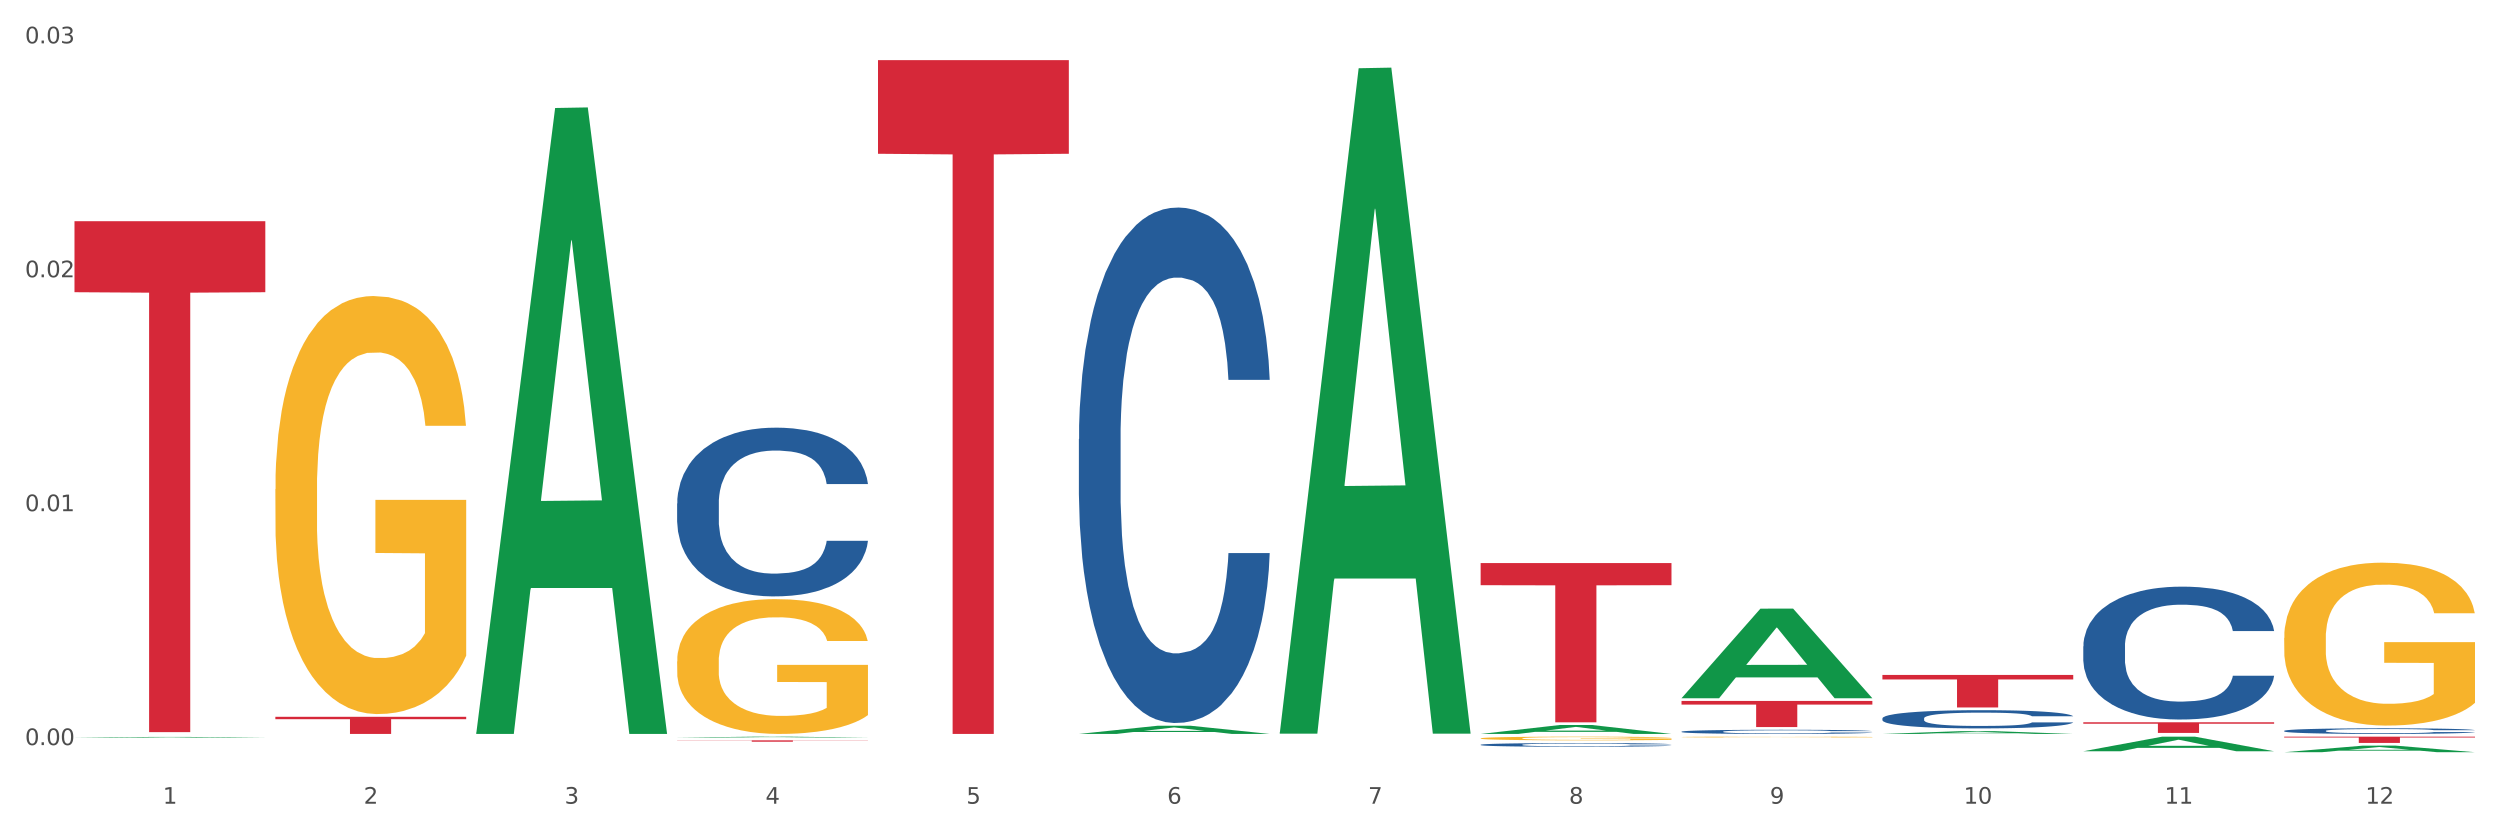 <?xml version="1.0" encoding="utf-8" standalone="no"?>
<!DOCTYPE svg PUBLIC "-//W3C//DTD SVG 1.1//EN"
  "http://www.w3.org/Graphics/SVG/1.1/DTD/svg11.dtd">
<svg xmlns:xlink="http://www.w3.org/1999/xlink" width="1080pt" height="360pt" viewBox="0 0 1080 360" xmlns="http://www.w3.org/2000/svg" version="1.1">
 <rect x="0" y="0" width="1080" height="360" fill="#333333" stroke="none"/>
 <defs>
  <style type="text/css">*{stroke-linejoin: round; stroke-linecap: butt}</style>
 </defs>
 <g id="figure_1">
  <g id="patch_1">
   <path d="M 0 360 
L 1080 360 
L 1080 0 
L 0 0 
z
" style="fill: #ffffff; stroke: #ffffff; stroke-linejoin: miter"/>
  </g>
  <g id="axes_1">
   <g id="matplotlib.axis_1">
    <g id="xtick_1">
     <g id="text_1">
      <!-- 1 -->
      <g style="fill: #4d4d4d" transform="translate(70.342 347.204) scale(0.096 -0.096)">
       <defs>
        <path id="DejaVuSans-31" d="M 794 531 
L 1825 531 
L 1825 4091 
L 703 3866 
L 703 4441 
L 1819 4666 
L 2450 4666 
L 2450 531 
L 3481 531 
L 3481 0 
L 794 0 
L 794 531 
z
" transform="scale(0.016)"/>
       </defs>
       <use xlink:href="#DejaVuSans-31"/>
      </g>
     </g>
    </g>
    <g id="xtick_2">
     <g id="text_2">
      <!-- 2 -->
      <g style="fill: #4d4d4d" transform="translate(157.122 347.204) scale(0.096 -0.096)">
       <defs>
        <path id="DejaVuSans-32" d="M 1228 531 
L 3431 531 
L 3431 0 
L 469 0 
L 469 531 
Q 828 903 1448 1529 
Q 2069 2156 2228 2338 
Q 2531 2678 2651 2914 
Q 2772 3150 2772 3378 
Q 2772 3750 2511 3984 
Q 2250 4219 1831 4219 
Q 1534 4219 1204 4116 
Q 875 4013 500 3803 
L 500 4441 
Q 881 4594 1212 4672 
Q 1544 4750 1819 4750 
Q 2544 4750 2975 4387 
Q 3406 4025 3406 3419 
Q 3406 3131 3298 2873 
Q 3191 2616 2906 2266 
Q 2828 2175 2409 1742 
Q 1991 1309 1228 531 
z
" transform="scale(0.016)"/>
       </defs>
       <use xlink:href="#DejaVuSans-32"/>
      </g>
     </g>
    </g>
    <g id="xtick_3">
     <g id="text_3">
      <!-- 3 -->
      <g style="fill: #4d4d4d" transform="translate(243.902 347.204) scale(0.096 -0.096)">
       <defs>
        <path id="DejaVuSans-33" d="M 2597 2516 
Q 3050 2419 3304 2112 
Q 3559 1806 3559 1356 
Q 3559 666 3084 287 
Q 2609 -91 1734 -91 
Q 1441 -91 1130 -33 
Q 819 25 488 141 
L 488 750 
Q 750 597 1062 519 
Q 1375 441 1716 441 
Q 2309 441 2620 675 
Q 2931 909 2931 1356 
Q 2931 1769 2642 2001 
Q 2353 2234 1838 2234 
L 1294 2234 
L 1294 2753 
L 1863 2753 
Q 2328 2753 2575 2939 
Q 2822 3125 2822 3475 
Q 2822 3834 2567 4026 
Q 2313 4219 1838 4219 
Q 1578 4219 1281 4162 
Q 984 4106 628 3988 
L 628 4550 
Q 988 4650 1302 4700 
Q 1616 4750 1894 4750 
Q 2613 4750 3031 4423 
Q 3450 4097 3450 3541 
Q 3450 3153 3228 2886 
Q 3006 2619 2597 2516 
z
" transform="scale(0.016)"/>
       </defs>
       <use xlink:href="#DejaVuSans-33"/>
      </g>
     </g>
    </g>
    <g id="xtick_4">
     <g id="text_4">
      <!-- 4 -->
      <g style="fill: #4d4d4d" transform="translate(330.683 347.204) scale(0.096 -0.096)">
       <defs>
        <path id="DejaVuSans-34" d="M 2419 4116 
L 825 1625 
L 2419 1625 
L 2419 4116 
z
M 2253 4666 
L 3047 4666 
L 3047 1625 
L 3713 1625 
L 3713 1100 
L 3047 1100 
L 3047 0 
L 2419 0 
L 2419 1100 
L 313 1100 
L 313 1709 
L 2253 4666 
z
" transform="scale(0.016)"/>
       </defs>
       <use xlink:href="#DejaVuSans-34"/>
      </g>
     </g>
    </g>
    <g id="xtick_5">
     <g id="text_5">
      <!-- 5 -->
      <g style="fill: #4d4d4d" transform="translate(417.463 347.204) scale(0.096 -0.096)">
       <defs>
        <path id="DejaVuSans-35" d="M 691 4666 
L 3169 4666 
L 3169 4134 
L 1269 4134 
L 1269 2991 
Q 1406 3038 1543 3061 
Q 1681 3084 1819 3084 
Q 2600 3084 3056 2656 
Q 3513 2228 3513 1497 
Q 3513 744 3044 326 
Q 2575 -91 1722 -91 
Q 1428 -91 1123 -41 
Q 819 9 494 109 
L 494 744 
Q 775 591 1075 516 
Q 1375 441 1709 441 
Q 2250 441 2565 725 
Q 2881 1009 2881 1497 
Q 2881 1984 2565 2268 
Q 2250 2553 1709 2553 
Q 1456 2553 1204 2497 
Q 953 2441 691 2322 
L 691 4666 
z
" transform="scale(0.016)"/>
       </defs>
       <use xlink:href="#DejaVuSans-35"/>
      </g>
     </g>
    </g>
    <g id="xtick_6">
     <g id="text_6">
      <!-- 6 -->
      <g style="fill: #4d4d4d" transform="translate(504.243 347.204) scale(0.096 -0.096)">
       <defs>
        <path id="DejaVuSans-36" d="M 2113 2584 
Q 1688 2584 1439 2293 
Q 1191 2003 1191 1497 
Q 1191 994 1439 701 
Q 1688 409 2113 409 
Q 2538 409 2786 701 
Q 3034 994 3034 1497 
Q 3034 2003 2786 2293 
Q 2538 2584 2113 2584 
z
M 3366 4563 
L 3366 3988 
Q 3128 4100 2886 4159 
Q 2644 4219 2406 4219 
Q 1781 4219 1451 3797 
Q 1122 3375 1075 2522 
Q 1259 2794 1537 2939 
Q 1816 3084 2150 3084 
Q 2853 3084 3261 2657 
Q 3669 2231 3669 1497 
Q 3669 778 3244 343 
Q 2819 -91 2113 -91 
Q 1303 -91 875 529 
Q 447 1150 447 2328 
Q 447 3434 972 4092 
Q 1497 4750 2381 4750 
Q 2619 4750 2861 4703 
Q 3103 4656 3366 4563 
z
" transform="scale(0.016)"/>
       </defs>
       <use xlink:href="#DejaVuSans-36"/>
      </g>
     </g>
    </g>
    <g id="xtick_7">
     <g id="text_7">
      <!-- 7 -->
      <g style="fill: #4d4d4d" transform="translate(591.024 347.204) scale(0.096 -0.096)">
       <defs>
        <path id="DejaVuSans-37" d="M 525 4666 
L 3525 4666 
L 3525 4397 
L 1831 0 
L 1172 0 
L 2766 4134 
L 525 4134 
L 525 4666 
z
" transform="scale(0.016)"/>
       </defs>
       <use xlink:href="#DejaVuSans-37"/>
      </g>
     </g>
    </g>
    <g id="xtick_8">
     <g id="text_8">
      <!-- 8 -->
      <g style="fill: #4d4d4d" transform="translate(677.804 347.204) scale(0.096 -0.096)">
       <defs>
        <path id="DejaVuSans-38" d="M 2034 2216 
Q 1584 2216 1326 1975 
Q 1069 1734 1069 1313 
Q 1069 891 1326 650 
Q 1584 409 2034 409 
Q 2484 409 2743 651 
Q 3003 894 3003 1313 
Q 3003 1734 2745 1975 
Q 2488 2216 2034 2216 
z
M 1403 2484 
Q 997 2584 770 2862 
Q 544 3141 544 3541 
Q 544 4100 942 4425 
Q 1341 4750 2034 4750 
Q 2731 4750 3128 4425 
Q 3525 4100 3525 3541 
Q 3525 3141 3298 2862 
Q 3072 2584 2669 2484 
Q 3125 2378 3379 2068 
Q 3634 1759 3634 1313 
Q 3634 634 3220 271 
Q 2806 -91 2034 -91 
Q 1263 -91 848 271 
Q 434 634 434 1313 
Q 434 1759 690 2068 
Q 947 2378 1403 2484 
z
M 1172 3481 
Q 1172 3119 1398 2916 
Q 1625 2713 2034 2713 
Q 2441 2713 2670 2916 
Q 2900 3119 2900 3481 
Q 2900 3844 2670 4047 
Q 2441 4250 2034 4250 
Q 1625 4250 1398 4047 
Q 1172 3844 1172 3481 
z
" transform="scale(0.016)"/>
       </defs>
       <use xlink:href="#DejaVuSans-38"/>
      </g>
     </g>
    </g>
    <g id="xtick_9">
     <g id="text_9">
      <!-- 9 -->
      <g style="fill: #4d4d4d" transform="translate(764.584 347.204) scale(0.096 -0.096)">
       <defs>
        <path id="DejaVuSans-39" d="M 703 97 
L 703 672 
Q 941 559 1184 500 
Q 1428 441 1663 441 
Q 2288 441 2617 861 
Q 2947 1281 2994 2138 
Q 2813 1869 2534 1725 
Q 2256 1581 1919 1581 
Q 1219 1581 811 2004 
Q 403 2428 403 3163 
Q 403 3881 828 4315 
Q 1253 4750 1959 4750 
Q 2769 4750 3195 4129 
Q 3622 3509 3622 2328 
Q 3622 1225 3098 567 
Q 2575 -91 1691 -91 
Q 1453 -91 1209 -44 
Q 966 3 703 97 
z
M 1959 2075 
Q 2384 2075 2632 2365 
Q 2881 2656 2881 3163 
Q 2881 3666 2632 3958 
Q 2384 4250 1959 4250 
Q 1534 4250 1286 3958 
Q 1038 3666 1038 3163 
Q 1038 2656 1286 2365 
Q 1534 2075 1959 2075 
z
" transform="scale(0.016)"/>
       </defs>
       <use xlink:href="#DejaVuSans-39"/>
      </g>
     </g>
    </g>
    <g id="xtick_10">
     <g id="text_10">
      <!-- 10 -->
      <g style="fill: #4d4d4d" transform="translate(848.311 347.204) scale(0.096 -0.096)">
       <defs>
        <path id="DejaVuSans-30" d="M 2034 4250 
Q 1547 4250 1301 3770 
Q 1056 3291 1056 2328 
Q 1056 1369 1301 889 
Q 1547 409 2034 409 
Q 2525 409 2770 889 
Q 3016 1369 3016 2328 
Q 3016 3291 2770 3770 
Q 2525 4250 2034 4250 
z
M 2034 4750 
Q 2819 4750 3233 4129 
Q 3647 3509 3647 2328 
Q 3647 1150 3233 529 
Q 2819 -91 2034 -91 
Q 1250 -91 836 529 
Q 422 1150 422 2328 
Q 422 3509 836 4129 
Q 1250 4750 2034 4750 
z
" transform="scale(0.016)"/>
       </defs>
       <use xlink:href="#DejaVuSans-31"/>
       <use xlink:href="#DejaVuSans-30" transform="translate(63.623 0)"/>
      </g>
     </g>
    </g>
    <g id="xtick_11">
     <g id="text_11">
      <!-- 11 -->
      <g style="fill: #4d4d4d" transform="translate(935.091 347.204) scale(0.096 -0.096)">
       <use xlink:href="#DejaVuSans-31"/>
       <use xlink:href="#DejaVuSans-31" transform="translate(63.623 0)"/>
      </g>
     </g>
    </g>
    <g id="xtick_12">
     <g id="text_12">
      <!-- 12 -->
      <g style="fill: #4d4d4d" transform="translate(1021.871 347.204) scale(0.096 -0.096)">
       <use xlink:href="#DejaVuSans-31"/>
       <use xlink:href="#DejaVuSans-32" transform="translate(63.623 0)"/>
      </g>
     </g>
    </g>
    <g id="xtick_13"/>
    <g id="xtick_14"/>
    <g id="xtick_15"/>
    <g id="xtick_16"/>
    <g id="xtick_17"/>
    <g id="xtick_18"/>
    <g id="xtick_19"/>
    <g id="xtick_20"/>
    <g id="xtick_21"/>
    <g id="xtick_22"/>
    <g id="xtick_23"/>
   </g>
   <g id="matplotlib.axis_2">
    <g id="ytick_1">
     <g id="text_13">
      <!-- 0.00 -->
      <g style="fill: #4d4d4d" transform="translate(10.8 321.88) scale(0.096 -0.096)">
       <defs>
        <path id="DejaVuSans-2e" d="M 684 794 
L 1344 794 
L 1344 0 
L 684 0 
L 684 794 
z
" transform="scale(0.016)"/>
       </defs>
       <use xlink:href="#DejaVuSans-30"/>
       <use xlink:href="#DejaVuSans-2e" transform="translate(63.623 0)"/>
       <use xlink:href="#DejaVuSans-30" transform="translate(95.41 0)"/>
       <use xlink:href="#DejaVuSans-30" transform="translate(159.033 0)"/>
      </g>
     </g>
    </g>
    <g id="ytick_2">
     <g id="text_14">
      <!-- 0.01 -->
      <g style="fill: #4d4d4d" transform="translate(10.8 220.83) scale(0.096 -0.096)">
       <use xlink:href="#DejaVuSans-30"/>
       <use xlink:href="#DejaVuSans-2e" transform="translate(63.623 0)"/>
       <use xlink:href="#DejaVuSans-30" transform="translate(95.41 0)"/>
       <use xlink:href="#DejaVuSans-31" transform="translate(159.033 0)"/>
      </g>
     </g>
    </g>
    <g id="ytick_3">
     <g id="text_15">
      <!-- 0.02 -->
      <g style="fill: #4d4d4d" transform="translate(10.8 119.781) scale(0.096 -0.096)">
       <use xlink:href="#DejaVuSans-30"/>
       <use xlink:href="#DejaVuSans-2e" transform="translate(63.623 0)"/>
       <use xlink:href="#DejaVuSans-30" transform="translate(95.41 0)"/>
       <use xlink:href="#DejaVuSans-32" transform="translate(159.033 0)"/>
      </g>
     </g>
    </g>
    <g id="ytick_4">
     <g id="text_16">
      <!-- 0.03 -->
      <g style="fill: #4d4d4d" transform="translate(10.8 18.732) scale(0.096 -0.096)">
       <use xlink:href="#DejaVuSans-30"/>
       <use xlink:href="#DejaVuSans-2e" transform="translate(63.623 0)"/>
       <use xlink:href="#DejaVuSans-30" transform="translate(95.41 0)"/>
       <use xlink:href="#DejaVuSans-33" transform="translate(159.033 0)"/>
      </g>
     </g>
    </g>
    <g id="ytick_5"/>
    <g id="ytick_6"/>
    <g id="ytick_7"/>
   </g>
   <g id="PolyCollection_1">
    <path d="M 32.175 318.748 
L 32.26 318.748 
L 66.256 318.342 
L 80.365 318.342 
L 114.616 318.749 
L 98.298 318.749 
L 90.904 318.654 
L 55.803 318.654 
L 55.548 318.656 
L 48.408 318.749 
L 32.175 318.749 
L 32.175 318.748 
L 60.222 318.598 
L 86.484 318.597 
L 73.481 318.429 
L 73.311 318.428 
L 73.141 318.429 
L 60.137 318.597 
L 60.222 318.598 
L 32.175 318.748 
z
" clip-path="url(#p2a3e5a980e)" style="fill: #109648"/>
    <path d="M 726.418 318.399 
L 726.515 318.399 
L 726.515 318.387 
L 726.71 318.377 
L 727.683 318.352 
L 729.143 318.332 
L 730.214 318.321 
L 731.284 318.312 
L 732.55 318.303 
L 734.107 318.294 
L 736.93 318.28 
L 738.682 318.273 
L 740.823 318.266 
L 744.716 318.255 
L 747.539 318.25 
L 750.459 318.245 
L 755.228 318.239 
L 758.343 318.236 
L 761.652 318.234 
L 765.643 318.233 
L 768.66 318.232 
L 775.279 318.233 
L 780.924 318.236 
L 783.65 318.239 
L 787.154 318.243 
L 789.003 318.245 
L 792.02 318.251 
L 795.135 318.257 
L 797.276 318.263 
L 800.488 318.275 
L 802.922 318.286 
L 805.16 318.3 
L 806.328 318.309 
L 807.204 318.318 
L 807.983 318.328 
L 808.762 318.345 
L 791.242 318.345 
L 790.56 318.333 
L 789.49 318.322 
L 787.932 318.312 
L 786.57 318.305 
L 784.234 318.297 
L 782.092 318.291 
L 779.854 318.287 
L 777.128 318.284 
L 774.987 318.283 
L 771.97 318.281 
L 766.032 318.282 
L 762.042 318.284 
L 759.316 318.287 
L 757.564 318.29 
L 756.007 318.294 
L 754.255 318.298 
L 752.211 318.305 
L 750.751 318.312 
L 749.291 318.319 
L 748.123 318.327 
L 747.052 318.337 
L 746.176 318.346 
L 745.495 318.357 
L 744.911 318.369 
L 744.424 318.39 
L 744.424 318.435 
L 744.619 318.445 
L 745.106 318.459 
L 745.69 318.469 
L 746.663 318.481 
L 747.539 318.49 
L 749.194 318.501 
L 751.043 318.511 
L 752.503 318.518 
L 753.963 318.523 
L 756.494 318.53 
L 759.316 318.536 
L 761.75 318.54 
L 765.059 318.543 
L 767.298 318.544 
L 769.244 318.545 
L 774.014 318.545 
L 777.42 318.544 
L 781.216 318.542 
L 784.136 318.539 
L 786.57 318.535 
L 789.295 318.529 
L 791.047 318.524 
L 791.047 318.455 
L 769.634 318.454 
L 769.634 318.408 
L 808.859 318.408 
L 808.859 318.543 
L 807.204 318.55 
L 805.355 318.556 
L 803.408 318.562 
L 800.488 318.569 
L 796.984 318.575 
L 793.87 318.58 
L 790.56 318.584 
L 786.667 318.588 
L 781.606 318.591 
L 778.491 318.592 
L 774.598 318.593 
L 770.023 318.593 
L 766.032 318.593 
L 762.139 318.591 
L 758.051 318.588 
L 754.06 318.584 
L 751.043 318.58 
L 748.026 318.574 
L 744.814 318.567 
L 742.283 318.561 
L 740.336 318.555 
L 738.195 318.547 
L 735.859 318.537 
L 734.107 318.529 
L 732.55 318.519 
L 730.895 318.507 
L 729.727 318.497 
L 728.559 318.484 
L 727.878 318.475 
L 727.099 318.46 
L 726.515 318.439 
L 726.418 318.399 
z
" clip-path="url(#p2a3e5a980e)" style="fill: #f7b32b"/>
    <path d="M 986.759 275.594 
L 986.856 275.529 
L 986.856 273.215 
L 987.051 271.222 
L 988.024 266.401 
L 989.484 262.416 
L 990.555 260.295 
L 991.625 258.559 
L 992.891 256.824 
L 994.448 255.024 
L 997.271 252.388 
L 999.023 251.038 
L 1001.164 249.624 
L 1005.057 247.567 
L 1007.88 246.41 
L 1010.8 245.446 
L 1015.569 244.289 
L 1018.684 243.775 
L 1021.993 243.389 
L 1025.984 243.132 
L 1029.001 243.068 
L 1035.62 243.26 
L 1041.265 243.839 
L 1043.991 244.289 
L 1047.495 245.06 
L 1049.344 245.575 
L 1052.361 246.603 
L 1055.476 247.953 
L 1057.617 249.11 
L 1060.829 251.296 
L 1063.263 253.481 
L 1065.501 256.181 
L 1066.669 258.045 
L 1067.545 259.781 
L 1068.324 261.773 
L 1069.103 264.923 
L 1051.583 264.923 
L 1050.901 262.673 
L 1049.831 260.552 
L 1048.273 258.495 
L 1046.911 257.209 
L 1044.575 255.602 
L 1042.433 254.574 
L 1040.195 253.802 
L 1037.469 253.16 
L 1035.328 252.838 
L 1032.311 252.581 
L 1026.373 252.645 
L 1022.383 253.16 
L 1019.657 253.802 
L 1017.905 254.381 
L 1016.348 255.024 
L 1014.596 255.924 
L 1012.552 257.274 
L 1011.092 258.495 
L 1009.632 260.038 
L 1008.464 261.58 
L 1007.393 263.38 
L 1006.517 265.309 
L 1005.836 267.301 
L 1005.252 269.744 
L 1004.765 273.794 
L 1004.765 282.6 
L 1004.96 284.593 
L 1005.447 287.228 
L 1006.031 289.221 
L 1007.004 291.599 
L 1007.88 293.206 
L 1009.535 295.52 
L 1011.384 297.449 
L 1012.844 298.67 
L 1014.304 299.699 
L 1016.835 301.113 
L 1019.657 302.27 
L 1022.091 302.977 
L 1025.4 303.62 
L 1027.639 303.877 
L 1029.585 304.005 
L 1034.355 304.005 
L 1037.761 303.813 
L 1041.557 303.363 
L 1044.477 302.784 
L 1046.911 302.077 
L 1049.636 300.92 
L 1051.388 299.827 
L 1051.388 286.393 
L 1029.975 286.328 
L 1029.975 277.393 
L 1069.2 277.393 
L 1069.2 303.62 
L 1067.545 304.97 
L 1065.696 306.191 
L 1063.749 307.284 
L 1060.829 308.634 
L 1057.325 309.919 
L 1054.211 310.819 
L 1050.901 311.591 
L 1047.008 312.298 
L 1041.947 312.94 
L 1038.832 313.198 
L 1034.939 313.39 
L 1030.364 313.455 
L 1026.373 313.326 
L 1022.48 313.005 
L 1018.392 312.426 
L 1014.401 311.591 
L 1011.384 310.755 
L 1008.367 309.726 
L 1005.155 308.377 
L 1002.624 307.091 
L 1000.677 305.934 
L 998.536 304.455 
L 996.2 302.527 
L 994.448 300.791 
L 992.891 298.992 
L 991.236 296.677 
L 990.068 294.685 
L 988.9 292.178 
L 988.219 290.314 
L 987.44 287.421 
L 986.856 283.371 
L 986.759 275.594 
z
" clip-path="url(#p2a3e5a980e)" style="fill: #f7b32b"/>
    <path d="M 986.759 318.232 
L 1069.2 318.232 
L 1069.2 318.609 
L 1036.77 318.612 
L 1036.77 320.943 
L 1018.993 320.943 
L 1018.993 318.612 
L 986.759 318.609 
L 986.759 318.235 
L 986.759 318.232 
z
" clip-path="url(#p2a3e5a980e)" style="fill: #d62839"/>
    <path d="M 899.978 312.01 
L 982.42 312.01 
L 982.42 312.653 
L 949.99 312.657 
L 949.99 316.639 
L 932.213 316.639 
L 932.213 312.657 
L 899.978 312.653 
L 899.978 312.014 
L 899.978 312.01 
z
" clip-path="url(#p2a3e5a980e)" style="fill: #d62839"/>
    <path d="M 813.198 291.566 
L 895.639 291.566 
L 895.639 293.52 
L 863.21 293.533 
L 863.21 305.623 
L 845.432 305.623 
L 845.432 293.533 
L 813.198 293.52 
L 813.198 291.579 
L 813.198 291.566 
z
" clip-path="url(#p2a3e5a980e)" style="fill: #d62839"/>
    <path d="M 726.418 302.814 
L 808.859 302.814 
L 808.859 304.381 
L 776.429 304.392 
L 776.429 314.09 
L 758.652 314.09 
L 758.652 304.392 
L 726.418 304.381 
L 726.418 302.825 
L 726.418 302.814 
z
" clip-path="url(#p2a3e5a980e)" style="fill: #d62839"/>
    <path d="M 639.637 243.242 
L 722.079 243.242 
L 722.079 252.803 
L 689.649 252.867 
L 689.649 312.041 
L 671.872 312.041 
L 671.872 252.867 
L 639.637 252.803 
L 639.637 243.306 
L 639.637 243.242 
z
" clip-path="url(#p2a3e5a980e)" style="fill: #d62839"/>
    <path d="M 379.296 25.977 
L 461.738 25.977 
L 461.738 66.428 
L 429.308 66.702 
L 429.308 317.063 
L 411.531 317.063 
L 411.531 66.702 
L 379.296 66.428 
L 379.296 26.25 
L 379.296 25.977 
z
" clip-path="url(#p2a3e5a980e)" style="fill: #d62839"/>
    <path d="M 292.516 319.829 
L 374.957 319.829 
L 374.957 319.911 
L 342.528 319.912 
L 342.528 320.421 
L 324.75 320.421 
L 324.75 319.912 
L 292.516 319.911 
L 292.516 319.829 
L 292.516 319.829 
z
" clip-path="url(#p2a3e5a980e)" style="fill: #d62839"/>
    <path d="M 118.955 309.653 
L 201.397 309.653 
L 201.397 310.683 
L 168.967 310.69 
L 168.967 317.063 
L 151.189 317.063 
L 151.189 310.69 
L 118.955 310.683 
L 118.955 309.66 
L 118.955 309.653 
z
" clip-path="url(#p2a3e5a980e)" style="fill: #d62839"/>
    <path d="M 32.175 95.561 
L 114.616 95.561 
L 114.616 126.233 
L 82.187 126.44 
L 82.187 316.275 
L 64.409 316.275 
L 64.409 126.44 
L 32.175 126.233 
L 32.175 95.768 
L 32.175 95.561 
z
" clip-path="url(#p2a3e5a980e)" style="fill: #d62839"/>
    <path d="M 292.516 217.503 
L 292.613 217.436 
L 292.613 215.572 
L 292.906 213.042 
L 293.978 208.382 
L 295.342 204.853 
L 297.681 200.725 
L 298.948 198.994 
L 300.604 197.063 
L 304.015 193.934 
L 307.913 191.271 
L 310.641 189.807 
L 312.688 188.874 
L 317.268 187.21 
L 319.899 186.478 
L 322.628 185.878 
L 324.966 185.479 
L 328.864 185.013 
L 331.983 184.813 
L 335.588 184.747 
L 338.609 184.813 
L 342.604 185.08 
L 348.451 185.878 
L 350.693 186.345 
L 353.714 187.143 
L 356.832 188.209 
L 359.366 189.274 
L 362.289 190.805 
L 365.31 192.803 
L 368.233 195.332 
L 370.28 197.663 
L 371.936 200.126 
L 373.398 203.122 
L 374.47 206.384 
L 374.957 209.114 
L 357.124 209.114 
L 356.637 206.651 
L 355.663 203.987 
L 354.688 202.19 
L 353.616 200.725 
L 351.96 199.061 
L 350.498 197.996 
L 348.062 196.731 
L 345.82 195.932 
L 343.969 195.466 
L 341.727 195.066 
L 336.952 194.667 
L 333.542 194.667 
L 331.398 194.8 
L 328.767 195.133 
L 326.525 195.599 
L 323.894 196.398 
L 321.848 197.263 
L 319.802 198.395 
L 318.632 199.194 
L 316.878 200.659 
L 315.709 201.857 
L 314.15 203.921 
L 313.273 205.386 
L 311.713 209.181 
L 311.031 211.977 
L 310.739 213.908 
L 310.544 216.038 
L 310.544 226.424 
L 311.129 231.084 
L 311.616 233.082 
L 312.395 235.345 
L 313.857 238.275 
L 316.001 241.138 
L 318.242 243.201 
L 320.094 244.466 
L 321.848 245.399 
L 323.602 246.131 
L 325.746 246.797 
L 327.5 247.196 
L 330.131 247.596 
L 333.249 247.795 
L 335.686 247.795 
L 340.655 247.462 
L 342.897 247.13 
L 345.041 246.663 
L 347.379 245.931 
L 349.231 245.132 
L 350.303 244.533 
L 352.057 243.268 
L 353.421 241.937 
L 354.591 240.405 
L 355.37 239.074 
L 356.247 237.076 
L 356.929 234.813 
L 357.124 233.614 
L 374.957 233.614 
L 374.568 236.011 
L 373.885 238.341 
L 372.521 241.47 
L 371.449 243.268 
L 369.793 245.465 
L 368.038 247.329 
L 365.602 249.393 
L 363.361 250.924 
L 361.022 252.256 
L 358.489 253.454 
L 353.908 255.119 
L 352.252 255.585 
L 348.744 256.384 
L 346.015 256.85 
L 342.02 257.316 
L 337.927 257.582 
L 333.639 257.649 
L 329.839 257.516 
L 325.648 257.116 
L 323.017 256.717 
L 320.094 256.117 
L 316.683 255.185 
L 313.467 254.054 
L 310.447 252.722 
L 307.621 251.191 
L 304.989 249.46 
L 301.579 246.597 
L 299.045 243.801 
L 297.194 241.204 
L 295.927 239.007 
L 294.66 236.211 
L 293.978 234.28 
L 292.906 229.62 
L 292.516 225.292 
L 292.516 217.503 
z
" clip-path="url(#p2a3e5a980e)" style="fill: #255c99"/>
    <path d="M 466.077 189.713 
L 466.174 189.51 
L 466.174 183.816 
L 466.466 176.088 
L 467.538 161.852 
L 468.903 151.073 
L 471.241 138.465 
L 472.508 133.177 
L 474.165 127.279 
L 477.576 117.721 
L 481.474 109.586 
L 484.202 105.112 
L 486.248 102.265 
L 490.829 97.181 
L 493.46 94.944 
L 496.188 93.114 
L 498.527 91.893 
L 502.425 90.47 
L 505.543 89.86 
L 509.149 89.656 
L 512.17 89.86 
L 516.165 90.673 
L 522.012 93.114 
L 524.253 94.537 
L 527.274 96.978 
L 530.393 100.232 
L 532.926 103.485 
L 535.85 108.163 
L 538.871 114.264 
L 541.794 121.992 
L 543.84 129.11 
L 545.497 136.634 
L 546.959 145.786 
L 548.031 155.751 
L 548.518 164.089 
L 530.685 164.089 
L 530.198 156.564 
L 529.223 148.43 
L 528.249 142.939 
L 527.177 138.465 
L 525.52 133.38 
L 524.058 130.127 
L 521.622 126.263 
L 519.381 123.822 
L 517.529 122.399 
L 515.288 121.178 
L 510.513 119.958 
L 507.102 119.958 
L 504.959 120.365 
L 502.327 121.382 
L 500.086 122.805 
L 497.455 125.246 
L 495.409 127.89 
L 493.362 131.347 
L 492.193 133.787 
L 490.439 138.261 
L 489.269 141.922 
L 487.71 148.226 
L 486.833 152.7 
L 485.274 164.292 
L 484.592 172.834 
L 484.3 178.731 
L 484.105 185.239 
L 484.105 216.965 
L 484.689 231.2 
L 485.177 237.301 
L 485.956 244.216 
L 487.418 253.164 
L 489.562 261.909 
L 491.803 268.213 
L 493.655 272.077 
L 495.409 274.924 
L 497.163 277.161 
L 499.307 279.195 
L 501.061 280.415 
L 503.692 281.636 
L 506.81 282.246 
L 509.246 282.246 
L 514.216 281.229 
L 516.457 280.212 
L 518.601 278.788 
L 520.94 276.551 
L 522.792 274.111 
L 523.864 272.281 
L 525.618 268.417 
L 526.982 264.349 
L 528.151 259.672 
L 528.931 255.605 
L 529.808 249.503 
L 530.49 242.589 
L 530.685 238.928 
L 548.518 238.928 
L 548.128 246.25 
L 547.446 253.367 
L 546.082 262.926 
L 545.01 268.417 
L 543.353 275.128 
L 541.599 280.822 
L 539.163 287.127 
L 536.922 291.804 
L 534.583 295.871 
L 532.049 299.532 
L 527.469 304.616 
L 525.813 306.04 
L 522.304 308.48 
L 519.576 309.904 
L 515.58 311.327 
L 511.488 312.141 
L 507.2 312.344 
L 503.399 311.937 
L 499.209 310.717 
L 496.578 309.497 
L 493.655 307.667 
L 490.244 304.82 
L 487.028 301.362 
L 484.007 297.295 
L 481.181 292.617 
L 478.55 287.33 
L 475.139 278.585 
L 472.606 270.044 
L 470.754 262.112 
L 469.487 255.401 
L 468.221 246.86 
L 467.538 240.962 
L 466.466 226.726 
L 466.077 213.507 
L 466.077 189.713 
z
" clip-path="url(#p2a3e5a980e)" style="fill: #255c99"/>
    <path d="M 639.637 321.724 
L 639.735 321.722 
L 639.735 321.681 
L 640.027 321.625 
L 641.099 321.523 
L 642.463 321.445 
L 644.802 321.354 
L 646.069 321.316 
L 647.726 321.273 
L 651.136 321.204 
L 655.034 321.145 
L 657.763 321.113 
L 659.809 321.092 
L 664.389 321.056 
L 667.02 321.04 
L 669.749 321.026 
L 672.088 321.018 
L 675.986 321.007 
L 679.104 321.003 
L 682.71 321.001 
L 685.73 321.003 
L 689.726 321.009 
L 695.573 321.026 
L 697.814 321.037 
L 700.835 321.054 
L 703.953 321.078 
L 706.487 321.101 
L 709.41 321.135 
L 712.431 321.179 
L 715.355 321.235 
L 717.401 321.286 
L 719.058 321.341 
L 720.519 321.407 
L 721.591 321.479 
L 722.079 321.539 
L 704.246 321.539 
L 703.758 321.485 
L 702.784 321.426 
L 701.809 321.386 
L 700.737 321.354 
L 699.081 321.317 
L 697.619 321.294 
L 695.183 321.266 
L 692.942 321.248 
L 691.09 321.238 
L 688.849 321.229 
L 684.074 321.22 
L 680.663 321.22 
L 678.519 321.223 
L 675.888 321.23 
L 673.647 321.241 
L 671.016 321.258 
L 668.969 321.277 
L 666.923 321.302 
L 665.754 321.32 
L 663.999 321.352 
L 662.83 321.379 
L 661.271 321.424 
L 660.394 321.457 
L 658.835 321.54 
L 658.153 321.602 
L 657.86 321.645 
L 657.665 321.692 
L 657.665 321.921 
L 658.25 322.023 
L 658.737 322.068 
L 659.517 322.117 
L 660.979 322.182 
L 663.122 322.245 
L 665.364 322.291 
L 667.215 322.319 
L 668.969 322.339 
L 670.723 322.355 
L 672.867 322.37 
L 674.621 322.379 
L 677.252 322.388 
L 680.371 322.392 
L 682.807 322.392 
L 687.777 322.385 
L 690.018 322.377 
L 692.162 322.367 
L 694.501 322.351 
L 696.352 322.333 
L 697.424 322.32 
L 699.178 322.292 
L 700.543 322.263 
L 701.712 322.229 
L 702.492 322.2 
L 703.369 322.156 
L 704.051 322.106 
L 704.246 322.079 
L 722.079 322.079 
L 721.689 322.132 
L 721.007 322.184 
L 719.642 322.253 
L 718.571 322.292 
L 716.914 322.341 
L 715.16 322.382 
L 712.724 322.427 
L 710.482 322.461 
L 708.144 322.49 
L 705.61 322.517 
L 701.03 322.554 
L 699.373 322.564 
L 695.865 322.581 
L 693.136 322.592 
L 689.141 322.602 
L 685.048 322.608 
L 680.761 322.609 
L 676.96 322.606 
L 672.77 322.598 
L 670.139 322.589 
L 667.215 322.576 
L 663.805 322.555 
L 660.589 322.53 
L 657.568 322.501 
L 654.742 322.467 
L 652.111 322.429 
L 648.7 322.366 
L 646.166 322.304 
L 644.315 322.247 
L 643.048 322.198 
L 641.781 322.137 
L 641.099 322.094 
L 640.027 321.991 
L 639.637 321.896 
L 639.637 321.724 
z
" clip-path="url(#p2a3e5a980e)" style="fill: #255c99"/>
    <path d="M 726.418 316.07 
L 726.515 316.068 
L 726.515 316.022 
L 726.807 315.959 
L 727.879 315.844 
L 729.244 315.757 
L 731.582 315.654 
L 732.849 315.612 
L 734.506 315.564 
L 737.917 315.486 
L 741.815 315.42 
L 744.543 315.384 
L 746.589 315.361 
L 751.17 315.32 
L 753.801 315.302 
L 756.529 315.287 
L 758.868 315.277 
L 762.766 315.265 
L 765.884 315.26 
L 769.49 315.259 
L 772.511 315.26 
L 776.506 315.267 
L 782.353 315.287 
L 784.594 315.298 
L 787.615 315.318 
L 790.734 315.345 
L 793.267 315.371 
L 796.191 315.409 
L 799.212 315.458 
L 802.135 315.521 
L 804.181 315.579 
L 805.838 315.64 
L 807.3 315.714 
L 808.372 315.794 
L 808.859 315.862 
L 791.026 315.862 
L 790.539 315.801 
L 789.564 315.735 
L 788.59 315.691 
L 787.518 315.654 
L 785.861 315.613 
L 784.399 315.587 
L 781.963 315.555 
L 779.722 315.536 
L 777.87 315.524 
L 775.629 315.514 
L 770.854 315.504 
L 767.443 315.504 
L 765.3 315.508 
L 762.668 315.516 
L 760.427 315.527 
L 757.796 315.547 
L 755.75 315.569 
L 753.703 315.597 
L 752.534 315.616 
L 750.78 315.653 
L 749.61 315.682 
L 748.051 315.733 
L 747.174 315.77 
L 745.615 315.864 
L 744.933 315.933 
L 744.641 315.981 
L 744.446 316.033 
L 744.446 316.29 
L 745.03 316.406 
L 745.518 316.455 
L 746.297 316.511 
L 747.759 316.584 
L 749.903 316.655 
L 752.144 316.706 
L 753.996 316.737 
L 755.75 316.76 
L 757.504 316.778 
L 759.648 316.795 
L 761.402 316.805 
L 764.033 316.815 
L 767.151 316.819 
L 769.587 316.819 
L 774.557 316.811 
L 776.798 316.803 
L 778.942 316.791 
L 781.281 316.773 
L 783.133 316.754 
L 784.205 316.739 
L 785.959 316.707 
L 787.323 316.674 
L 788.492 316.637 
L 789.272 316.604 
L 790.149 316.554 
L 790.831 316.498 
L 791.026 316.468 
L 808.859 316.468 
L 808.469 316.528 
L 807.787 316.585 
L 806.423 316.663 
L 805.351 316.707 
L 803.694 316.762 
L 801.94 316.808 
L 799.504 316.859 
L 797.263 316.897 
L 794.924 316.93 
L 792.39 316.96 
L 787.81 317.001 
L 786.154 317.012 
L 782.645 317.032 
L 779.917 317.044 
L 775.921 317.055 
L 771.829 317.062 
L 767.541 317.063 
L 763.74 317.06 
L 759.55 317.05 
L 756.919 317.04 
L 753.996 317.025 
L 750.585 317.002 
L 747.369 316.974 
L 744.348 316.941 
L 741.522 316.904 
L 738.891 316.861 
L 735.48 316.79 
L 732.947 316.721 
L 731.095 316.656 
L 729.828 316.602 
L 728.562 316.533 
L 727.879 316.485 
L 726.807 316.37 
L 726.418 316.262 
L 726.418 316.07 
z
" clip-path="url(#p2a3e5a980e)" style="fill: #255c99"/>
    <path d="M 813.198 310.332 
L 813.295 310.325 
L 813.295 310.124 
L 813.588 309.85 
L 814.66 309.346 
L 816.024 308.965 
L 818.363 308.519 
L 819.63 308.332 
L 821.286 308.123 
L 824.697 307.785 
L 828.595 307.497 
L 831.323 307.339 
L 833.37 307.238 
L 837.95 307.058 
L 840.581 306.979 
L 843.31 306.914 
L 845.648 306.871 
L 849.546 306.821 
L 852.665 306.799 
L 856.27 306.792 
L 859.291 306.799 
L 863.286 306.828 
L 869.133 306.914 
L 871.375 306.964 
L 874.396 307.051 
L 877.514 307.166 
L 880.048 307.281 
L 882.971 307.447 
L 885.992 307.663 
L 888.915 307.936 
L 890.962 308.188 
L 892.618 308.454 
L 894.08 308.778 
L 895.152 309.131 
L 895.639 309.426 
L 877.806 309.426 
L 877.319 309.159 
L 876.345 308.871 
L 875.37 308.677 
L 874.298 308.519 
L 872.642 308.339 
L 871.18 308.224 
L 868.744 308.087 
L 866.502 308.001 
L 864.651 307.95 
L 862.409 307.907 
L 857.634 307.864 
L 854.224 307.864 
L 852.08 307.878 
L 849.449 307.914 
L 847.207 307.965 
L 844.576 308.051 
L 842.53 308.145 
L 840.484 308.267 
L 839.314 308.353 
L 837.56 308.512 
L 836.391 308.641 
L 834.832 308.864 
L 833.955 309.023 
L 832.395 309.433 
L 831.713 309.735 
L 831.421 309.944 
L 831.226 310.174 
L 831.226 311.297 
L 831.811 311.8 
L 832.298 312.016 
L 833.077 312.261 
L 834.539 312.578 
L 836.683 312.887 
L 838.924 313.11 
L 840.776 313.247 
L 842.53 313.348 
L 844.284 313.427 
L 846.428 313.499 
L 848.182 313.542 
L 850.813 313.585 
L 853.931 313.607 
L 856.368 313.607 
L 861.338 313.571 
L 863.579 313.535 
L 865.723 313.484 
L 868.061 313.405 
L 869.913 313.319 
L 870.985 313.254 
L 872.739 313.117 
L 874.103 312.973 
L 875.273 312.808 
L 876.052 312.664 
L 876.929 312.448 
L 877.611 312.203 
L 877.806 312.074 
L 895.639 312.074 
L 895.25 312.333 
L 894.567 312.585 
L 893.203 312.923 
L 892.131 313.117 
L 890.475 313.355 
L 888.72 313.556 
L 886.284 313.779 
L 884.043 313.945 
L 881.704 314.089 
L 879.171 314.218 
L 874.59 314.398 
L 872.934 314.449 
L 869.426 314.535 
L 866.697 314.585 
L 862.702 314.636 
L 858.609 314.664 
L 854.321 314.672 
L 850.521 314.657 
L 846.33 314.614 
L 843.699 314.571 
L 840.776 314.506 
L 837.365 314.405 
L 834.149 314.283 
L 831.129 314.139 
L 828.303 313.974 
L 825.671 313.787 
L 822.261 313.477 
L 819.727 313.175 
L 817.876 312.894 
L 816.609 312.657 
L 815.342 312.354 
L 814.66 312.146 
L 813.588 311.642 
L 813.198 311.174 
L 813.198 310.332 
z
" clip-path="url(#p2a3e5a980e)" style="fill: #255c99"/>
    <path d="M 899.978 279.223 
L 900.076 279.17 
L 900.076 277.702 
L 900.368 275.71 
L 901.44 272.039 
L 902.804 269.26 
L 905.143 266.009 
L 906.41 264.646 
L 908.067 263.125 
L 911.477 260.661 
L 915.375 258.564 
L 918.104 257.41 
L 920.15 256.676 
L 924.73 255.365 
L 927.361 254.788 
L 930.09 254.316 
L 932.429 254.002 
L 936.327 253.635 
L 939.445 253.478 
L 943.051 253.425 
L 946.071 253.478 
L 950.067 253.687 
L 955.914 254.316 
L 958.155 254.684 
L 961.176 255.313 
L 964.294 256.152 
L 966.828 256.991 
L 969.751 258.197 
L 972.772 259.77 
L 975.696 261.762 
L 977.742 263.597 
L 979.399 265.537 
L 980.86 267.897 
L 981.932 270.466 
L 982.42 272.616 
L 964.587 272.616 
L 964.099 270.676 
L 963.125 268.579 
L 962.15 267.163 
L 961.078 266.009 
L 959.422 264.699 
L 957.96 263.86 
L 955.524 262.863 
L 953.283 262.234 
L 951.431 261.867 
L 949.19 261.552 
L 944.415 261.238 
L 941.004 261.238 
L 938.86 261.343 
L 936.229 261.605 
L 933.988 261.972 
L 931.357 262.601 
L 929.31 263.283 
L 927.264 264.174 
L 926.095 264.803 
L 924.34 265.957 
L 923.171 266.901 
L 921.612 268.526 
L 920.735 269.68 
L 919.176 272.669 
L 918.494 274.871 
L 918.201 276.391 
L 918.006 278.069 
L 918.006 286.249 
L 918.591 289.919 
L 919.078 291.493 
L 919.858 293.275 
L 921.32 295.582 
L 923.463 297.837 
L 925.705 299.463 
L 927.556 300.459 
L 929.31 301.193 
L 931.064 301.77 
L 933.208 302.294 
L 934.962 302.609 
L 937.593 302.923 
L 940.712 303.081 
L 943.148 303.081 
L 948.118 302.818 
L 950.359 302.556 
L 952.503 302.189 
L 954.842 301.612 
L 956.693 300.983 
L 957.765 300.511 
L 959.519 299.515 
L 960.884 298.466 
L 962.053 297.26 
L 962.833 296.212 
L 963.71 294.639 
L 964.392 292.856 
L 964.587 291.912 
L 982.42 291.912 
L 982.03 293.8 
L 981.348 295.635 
L 979.983 298.099 
L 978.912 299.515 
L 977.255 301.245 
L 975.501 302.713 
L 973.065 304.339 
L 970.823 305.545 
L 968.485 306.594 
L 965.951 307.537 
L 961.371 308.848 
L 959.714 309.215 
L 956.206 309.845 
L 953.477 310.212 
L 949.482 310.579 
L 945.389 310.788 
L 941.102 310.841 
L 937.301 310.736 
L 933.111 310.421 
L 930.48 310.107 
L 927.556 309.635 
L 924.146 308.901 
L 920.93 308.009 
L 917.909 306.961 
L 915.083 305.755 
L 912.452 304.391 
L 909.041 302.137 
L 906.507 299.934 
L 904.656 297.89 
L 903.389 296.159 
L 902.122 293.957 
L 901.44 292.436 
L 900.368 288.766 
L 899.978 285.358 
L 899.978 279.223 
z
" clip-path="url(#p2a3e5a980e)" style="fill: #255c99"/>
    <path d="M 639.637 318.972 
L 639.735 318.97 
L 639.735 318.918 
L 639.929 318.872 
L 640.903 318.763 
L 642.363 318.672 
L 643.433 318.624 
L 644.504 318.585 
L 645.769 318.545 
L 647.327 318.504 
L 650.149 318.444 
L 651.901 318.414 
L 654.043 318.381 
L 657.936 318.335 
L 660.759 318.308 
L 663.679 318.286 
L 668.448 318.26 
L 671.563 318.248 
L 674.872 318.24 
L 678.863 318.234 
L 681.88 318.232 
L 688.499 318.237 
L 694.144 318.25 
L 696.869 318.26 
L 700.373 318.278 
L 702.223 318.289 
L 705.24 318.313 
L 708.355 318.343 
L 710.496 318.37 
L 713.708 318.419 
L 716.141 318.469 
L 718.38 318.53 
L 719.548 318.573 
L 720.424 318.612 
L 721.203 318.658 
L 721.981 318.729 
L 704.461 318.729 
L 703.78 318.678 
L 702.709 318.63 
L 701.152 318.583 
L 699.789 318.554 
L 697.453 318.517 
L 695.312 318.494 
L 693.073 318.476 
L 690.348 318.462 
L 688.207 318.454 
L 685.189 318.449 
L 679.252 318.45 
L 675.261 318.462 
L 672.536 318.476 
L 670.784 318.49 
L 669.227 318.504 
L 667.475 318.525 
L 665.431 318.555 
L 663.971 318.583 
L 662.511 318.618 
L 661.343 318.653 
L 660.272 318.694 
L 659.396 318.738 
L 658.715 318.783 
L 658.131 318.839 
L 657.644 318.931 
L 657.644 319.131 
L 657.839 319.176 
L 658.325 319.236 
L 658.909 319.282 
L 659.883 319.336 
L 660.759 319.372 
L 662.413 319.425 
L 664.263 319.469 
L 665.723 319.496 
L 667.183 319.52 
L 669.713 319.552 
L 672.536 319.578 
L 674.969 319.594 
L 678.279 319.609 
L 680.517 319.615 
L 682.464 319.618 
L 687.233 319.618 
L 690.64 319.613 
L 694.436 319.603 
L 697.356 319.59 
L 699.789 319.574 
L 702.515 319.547 
L 704.267 319.523 
L 704.267 319.217 
L 682.853 319.216 
L 682.853 319.013 
L 722.079 319.013 
L 722.079 319.609 
L 720.424 319.64 
L 718.575 319.667 
L 716.628 319.692 
L 713.708 319.723 
L 710.204 319.752 
L 707.089 319.772 
L 703.78 319.79 
L 699.887 319.806 
L 694.825 319.821 
L 691.711 319.827 
L 687.817 319.831 
L 683.243 319.832 
L 679.252 319.829 
L 675.359 319.822 
L 671.271 319.809 
L 667.28 319.79 
L 664.263 319.771 
L 661.245 319.748 
L 658.033 319.717 
L 655.503 319.688 
L 653.556 319.661 
L 651.415 319.628 
L 649.079 319.584 
L 647.327 319.545 
L 645.769 319.504 
L 644.115 319.451 
L 642.947 319.406 
L 641.779 319.349 
L 641.097 319.306 
L 640.319 319.241 
L 639.735 319.149 
L 639.637 318.972 
z
" clip-path="url(#p2a3e5a980e)" style="fill: #f7b32b"/>
    <path d="M 292.516 285.733 
L 292.613 285.68 
L 292.613 283.765 
L 292.808 282.116 
L 293.781 278.127 
L 295.241 274.829 
L 296.312 273.073 
L 297.383 271.637 
L 298.648 270.201 
L 300.205 268.712 
L 303.028 266.531 
L 304.78 265.414 
L 306.921 264.243 
L 310.815 262.541 
L 313.637 261.584 
L 316.557 260.786 
L 321.327 259.828 
L 324.441 259.403 
L 327.751 259.084 
L 331.741 258.871 
L 334.759 258.818 
L 341.377 258.977 
L 347.023 259.456 
L 349.748 259.828 
L 353.252 260.467 
L 355.101 260.892 
L 358.119 261.743 
L 361.233 262.86 
L 363.375 263.818 
L 366.587 265.626 
L 369.02 267.435 
L 371.259 269.669 
L 372.427 271.212 
L 373.303 272.648 
L 374.081 274.297 
L 374.86 276.903 
L 357.34 276.903 
L 356.659 275.041 
L 355.588 273.286 
L 354.031 271.584 
L 352.668 270.52 
L 350.332 269.19 
L 348.191 268.339 
L 345.952 267.701 
L 343.227 267.169 
L 341.085 266.903 
L 338.068 266.69 
L 332.131 266.743 
L 328.14 267.169 
L 325.415 267.701 
L 323.663 268.18 
L 322.105 268.712 
L 320.353 269.456 
L 318.309 270.573 
L 316.849 271.584 
L 315.389 272.861 
L 314.221 274.137 
L 313.151 275.627 
L 312.275 277.222 
L 311.593 278.871 
L 311.009 280.893 
L 310.523 284.244 
L 310.523 291.531 
L 310.717 293.18 
L 311.204 295.361 
L 311.788 297.01 
L 312.761 298.978 
L 313.637 300.308 
L 315.292 302.223 
L 317.141 303.818 
L 318.601 304.829 
L 320.061 305.68 
L 322.592 306.85 
L 325.415 307.808 
L 327.848 308.393 
L 331.157 308.925 
L 333.396 309.138 
L 335.343 309.244 
L 340.112 309.244 
L 343.519 309.085 
L 347.315 308.712 
L 350.235 308.233 
L 352.668 307.648 
L 355.393 306.691 
L 357.145 305.787 
L 357.145 294.669 
L 335.732 294.616 
L 335.732 287.222 
L 374.957 287.222 
L 374.957 308.925 
L 373.303 310.042 
L 371.453 311.053 
L 369.507 311.957 
L 366.587 313.074 
L 363.083 314.138 
L 359.968 314.882 
L 356.659 315.521 
L 352.765 316.106 
L 347.704 316.638 
L 344.589 316.851 
L 340.696 317.01 
L 336.121 317.063 
L 332.131 316.957 
L 328.237 316.691 
L 324.149 316.212 
L 320.159 315.521 
L 317.141 314.829 
L 314.124 313.978 
L 310.912 312.861 
L 308.381 311.797 
L 306.435 310.84 
L 304.293 309.616 
L 301.957 308.021 
L 300.205 306.584 
L 298.648 305.095 
L 296.993 303.18 
L 295.825 301.531 
L 294.657 299.457 
L 293.976 297.914 
L 293.197 295.52 
L 292.613 292.169 
L 292.516 285.733 
z
" clip-path="url(#p2a3e5a980e)" style="fill: #f7b32b"/>
    <path d="M 986.759 315.72 
L 986.856 315.718 
L 986.856 315.655 
L 987.148 315.571 
L 988.22 315.415 
L 989.585 315.297 
L 991.923 315.158 
L 993.19 315.1 
L 994.847 315.036 
L 998.258 314.931 
L 1002.156 314.842 
L 1004.884 314.793 
L 1006.93 314.762 
L 1011.511 314.706 
L 1014.142 314.682 
L 1016.87 314.662 
L 1019.209 314.648 
L 1023.107 314.633 
L 1026.225 314.626 
L 1029.831 314.624 
L 1032.852 314.626 
L 1036.847 314.635 
L 1042.694 314.662 
L 1044.935 314.677 
L 1047.956 314.704 
L 1051.075 314.74 
L 1053.608 314.775 
L 1056.532 314.826 
L 1059.553 314.893 
L 1062.476 314.978 
L 1064.522 315.056 
L 1066.179 315.138 
L 1067.641 315.239 
L 1068.713 315.348 
L 1069.2 315.439 
L 1051.367 315.439 
L 1050.88 315.357 
L 1049.905 315.268 
L 1048.931 315.207 
L 1047.859 315.158 
L 1046.202 315.103 
L 1044.74 315.067 
L 1042.304 315.025 
L 1040.063 314.998 
L 1038.211 314.982 
L 1035.97 314.969 
L 1031.195 314.956 
L 1027.784 314.956 
L 1025.641 314.96 
L 1023.009 314.971 
L 1020.768 314.987 
L 1018.137 315.014 
L 1016.091 315.043 
L 1014.044 315.08 
L 1012.875 315.107 
L 1011.121 315.156 
L 1009.951 315.196 
L 1008.392 315.265 
L 1007.515 315.314 
L 1005.956 315.441 
L 1005.274 315.535 
L 1004.982 315.6 
L 1004.787 315.671 
L 1004.787 316.018 
L 1005.371 316.174 
L 1005.859 316.241 
L 1006.638 316.317 
L 1008.1 316.415 
L 1010.244 316.511 
L 1012.485 316.58 
L 1014.337 316.622 
L 1016.091 316.653 
L 1017.845 316.678 
L 1019.989 316.7 
L 1021.743 316.714 
L 1024.374 316.727 
L 1027.492 316.734 
L 1029.928 316.734 
L 1034.898 316.722 
L 1037.139 316.711 
L 1039.283 316.696 
L 1041.622 316.671 
L 1043.474 316.645 
L 1044.546 316.624 
L 1046.3 316.582 
L 1047.664 316.538 
L 1048.833 316.486 
L 1049.613 316.442 
L 1050.49 316.375 
L 1051.172 316.299 
L 1051.367 316.259 
L 1069.2 316.259 
L 1068.81 316.339 
L 1068.128 316.417 
L 1066.764 316.522 
L 1065.692 316.582 
L 1064.035 316.656 
L 1062.281 316.718 
L 1059.845 316.787 
L 1057.604 316.838 
L 1055.265 316.883 
L 1052.731 316.923 
L 1048.151 316.979 
L 1046.495 316.994 
L 1042.986 317.021 
L 1040.258 317.037 
L 1036.262 317.052 
L 1032.17 317.061 
L 1027.882 317.063 
L 1024.081 317.059 
L 1019.891 317.046 
L 1017.26 317.032 
L 1014.337 317.012 
L 1010.926 316.981 
L 1007.71 316.943 
L 1004.689 316.898 
L 1001.863 316.847 
L 999.232 316.789 
L 995.821 316.694 
L 993.288 316.6 
L 991.436 316.513 
L 990.169 316.44 
L 988.903 316.346 
L 988.22 316.281 
L 987.148 316.125 
L 986.759 315.981 
L 986.759 315.72 
z
" clip-path="url(#p2a3e5a980e)" style="fill: #255c99"/>
    <path d="M 726.418 301.573 
L 726.503 301.536 
L 760.499 262.938 
L 774.608 262.902 
L 808.859 301.645 
L 792.541 301.645 
L 785.146 292.623 
L 750.045 292.623 
L 749.79 292.769 
L 742.651 301.645 
L 726.418 301.645 
L 726.418 301.573 
L 754.465 287.239 
L 780.727 287.203 
L 767.723 271.16 
L 767.553 271.087 
L 767.383 271.196 
L 754.38 287.203 
L 754.465 287.239 
L 726.418 301.573 
z
" clip-path="url(#p2a3e5a980e)" style="fill: #109648"/>
    <path d="M 986.759 324.955 
L 986.844 324.952 
L 1020.84 322.115 
L 1034.949 322.112 
L 1069.2 324.96 
L 1052.882 324.96 
L 1045.487 324.297 
L 1010.386 324.297 
L 1010.131 324.307 
L 1002.992 324.96 
L 986.759 324.96 
L 986.759 324.955 
L 1014.806 323.901 
L 1041.068 323.898 
L 1028.064 322.719 
L 1027.894 322.714 
L 1027.724 322.722 
L 1014.721 323.898 
L 1014.806 323.901 
L 986.759 324.955 
z
" clip-path="url(#p2a3e5a980e)" style="fill: #109648"/>
    <path d="M 899.978 324.536 
L 900.063 324.53 
L 934.06 318.238 
L 948.168 318.232 
L 982.42 324.548 
L 966.101 324.548 
L 958.707 323.077 
L 923.606 323.077 
L 923.351 323.101 
L 916.212 324.548 
L 899.978 324.548 
L 899.978 324.536 
L 928.025 322.2 
L 954.288 322.194 
L 941.284 319.579 
L 941.114 319.567 
L 940.944 319.584 
L 927.94 322.194 
L 928.025 322.2 
L 899.978 324.536 
z
" clip-path="url(#p2a3e5a980e)" style="fill: #109648"/>
    <path d="M 813.198 317.061 
L 813.283 317.06 
L 847.279 315.842 
L 861.388 315.841 
L 895.639 317.063 
L 879.321 317.063 
L 871.927 316.779 
L 836.826 316.779 
L 836.571 316.783 
L 829.431 317.063 
L 813.198 317.063 
L 813.198 317.061 
L 841.245 316.609 
L 867.507 316.608 
L 854.504 316.101 
L 854.334 316.099 
L 854.164 316.102 
L 841.16 316.608 
L 841.245 316.609 
L 813.198 317.061 
z
" clip-path="url(#p2a3e5a980e)" style="fill: #109648"/>
    <path d="M 639.637 317.056 
L 639.722 317.053 
L 673.719 313.214 
L 687.827 313.21 
L 722.079 317.063 
L 705.76 317.063 
L 698.366 316.166 
L 663.265 316.166 
L 663.01 316.181 
L 655.871 317.063 
L 639.637 317.063 
L 639.637 317.056 
L 667.684 315.631 
L 693.947 315.627 
L 680.943 314.032 
L 680.773 314.024 
L 680.603 314.035 
L 667.599 315.627 
L 667.684 315.631 
L 639.637 317.056 
z
" clip-path="url(#p2a3e5a980e)" style="fill: #109648"/>
    <path d="M 552.857 316.403 
L 552.942 316.133 
L 586.938 29.481 
L 601.047 29.211 
L 635.298 316.943 
L 618.98 316.943 
L 611.586 249.941 
L 576.485 249.941 
L 576.23 251.021 
L 569.09 316.943 
L 552.857 316.943 
L 552.857 316.403 
L 580.904 209.955 
L 607.166 209.685 
L 594.163 90.54 
L 593.993 90 
L 593.823 90.81 
L 580.819 209.685 
L 580.904 209.955 
L 552.857 316.403 
z
" clip-path="url(#p2a3e5a980e)" style="fill: #109648"/>
    <path d="M 466.077 317.057 
L 466.162 317.053 
L 500.158 313.516 
L 514.267 313.513 
L 548.518 317.063 
L 532.2 317.063 
L 524.805 316.237 
L 489.704 316.237 
L 489.449 316.25 
L 482.31 317.063 
L 466.077 317.063 
L 466.077 317.057 
L 494.124 315.743 
L 520.386 315.74 
L 507.382 314.27 
L 507.212 314.263 
L 507.042 314.273 
L 494.039 315.74 
L 494.124 315.743 
L 466.077 317.057 
z
" clip-path="url(#p2a3e5a980e)" style="fill: #109648"/>
    <path d="M 292.516 318.659 
L 292.601 318.659 
L 326.597 318.233 
L 340.706 318.232 
L 374.957 318.66 
L 358.639 318.66 
L 351.245 318.56 
L 316.144 318.56 
L 315.889 318.562 
L 308.749 318.66 
L 292.516 318.66 
L 292.516 318.659 
L 320.563 318.501 
L 346.825 318.501 
L 333.822 318.324 
L 333.652 318.323 
L 333.482 318.324 
L 320.478 318.501 
L 320.563 318.501 
L 292.516 318.659 
z
" clip-path="url(#p2a3e5a980e)" style="fill: #109648"/>
    <path d="M 118.955 211.336 
L 119.053 211.171 
L 119.053 205.233 
L 119.247 200.12 
L 120.221 187.75 
L 121.681 177.524 
L 122.751 172.081 
L 123.822 167.627 
L 125.087 163.174 
L 126.645 158.556 
L 129.467 151.793 
L 131.219 148.33 
L 133.361 144.701 
L 137.254 139.423 
L 140.077 136.454 
L 142.997 133.98 
L 147.766 131.011 
L 150.881 129.692 
L 154.19 128.702 
L 158.181 128.042 
L 161.198 127.877 
L 167.817 128.372 
L 173.462 129.856 
L 176.187 131.011 
L 179.691 132.99 
L 181.541 134.31 
L 184.558 136.949 
L 187.673 140.412 
L 189.814 143.381 
L 193.026 148.989 
L 195.459 154.597 
L 197.698 161.525 
L 198.866 166.308 
L 199.742 170.761 
L 200.521 175.874 
L 201.299 183.956 
L 183.779 183.956 
L 183.098 178.183 
L 182.027 172.74 
L 180.47 167.462 
L 179.107 164.164 
L 176.771 160.04 
L 174.63 157.401 
L 172.391 155.422 
L 169.666 153.772 
L 167.525 152.948 
L 164.507 152.288 
L 158.57 152.453 
L 154.579 153.772 
L 151.854 155.422 
L 150.102 156.906 
L 148.545 158.556 
L 146.793 160.865 
L 144.749 164.329 
L 143.289 167.462 
L 141.829 171.421 
L 140.661 175.379 
L 139.59 179.998 
L 138.714 184.946 
L 138.033 190.059 
L 137.449 196.326 
L 136.962 206.718 
L 136.962 229.314 
L 137.157 234.427 
L 137.643 241.19 
L 138.227 246.303 
L 139.201 252.405 
L 140.077 256.529 
L 141.731 262.467 
L 143.581 267.415 
L 145.041 270.549 
L 146.501 273.188 
L 149.031 276.816 
L 151.854 279.785 
L 154.287 281.599 
L 157.597 283.249 
L 159.835 283.909 
L 161.782 284.238 
L 166.551 284.238 
L 169.958 283.744 
L 173.754 282.589 
L 176.674 281.105 
L 179.107 279.29 
L 181.833 276.321 
L 183.585 273.518 
L 183.585 239.045 
L 162.171 238.881 
L 162.171 215.954 
L 201.397 215.954 
L 201.397 283.249 
L 199.742 286.713 
L 197.893 289.846 
L 195.946 292.65 
L 193.026 296.114 
L 189.522 299.413 
L 186.407 301.722 
L 183.098 303.701 
L 179.205 305.515 
L 174.143 307.165 
L 171.029 307.825 
L 167.135 308.319 
L 162.561 308.484 
L 158.57 308.154 
L 154.677 307.33 
L 150.589 305.845 
L 146.598 303.701 
L 143.581 301.557 
L 140.563 298.918 
L 137.351 295.454 
L 134.821 292.156 
L 132.874 289.187 
L 130.733 285.393 
L 128.397 280.445 
L 126.645 275.992 
L 125.087 271.373 
L 123.433 265.436 
L 122.265 260.322 
L 121.097 253.89 
L 120.415 249.107 
L 119.637 241.684 
L 119.053 231.293 
L 118.955 211.336 
z
" clip-path="url(#p2a3e5a980e)" style="fill: #f7b32b"/>
    <path d="M 205.736 316.537 
L 205.821 316.283 
L 239.817 46.656 
L 253.926 46.402 
L 288.177 317.046 
L 271.859 317.046 
L 264.464 254.022 
L 229.363 254.022 
L 229.108 255.039 
L 221.969 317.046 
L 205.736 317.046 
L 205.736 316.537 
L 233.783 216.412 
L 260.045 216.158 
L 247.041 104.088 
L 246.871 103.58 
L 246.701 104.342 
L 233.698 216.158 
L 233.783 216.412 
L 205.736 316.537 
z
" clip-path="url(#p2a3e5a980e)" style="fill: #109648"/>
   </g>
  </g>
 </g>
 <defs>
  <clipPath id="p2a3e5a980e">
   <rect x="32.175" y="11.028" width="1037.025" height="328.881"/>
  </clipPath>
 </defs>
</svg>
